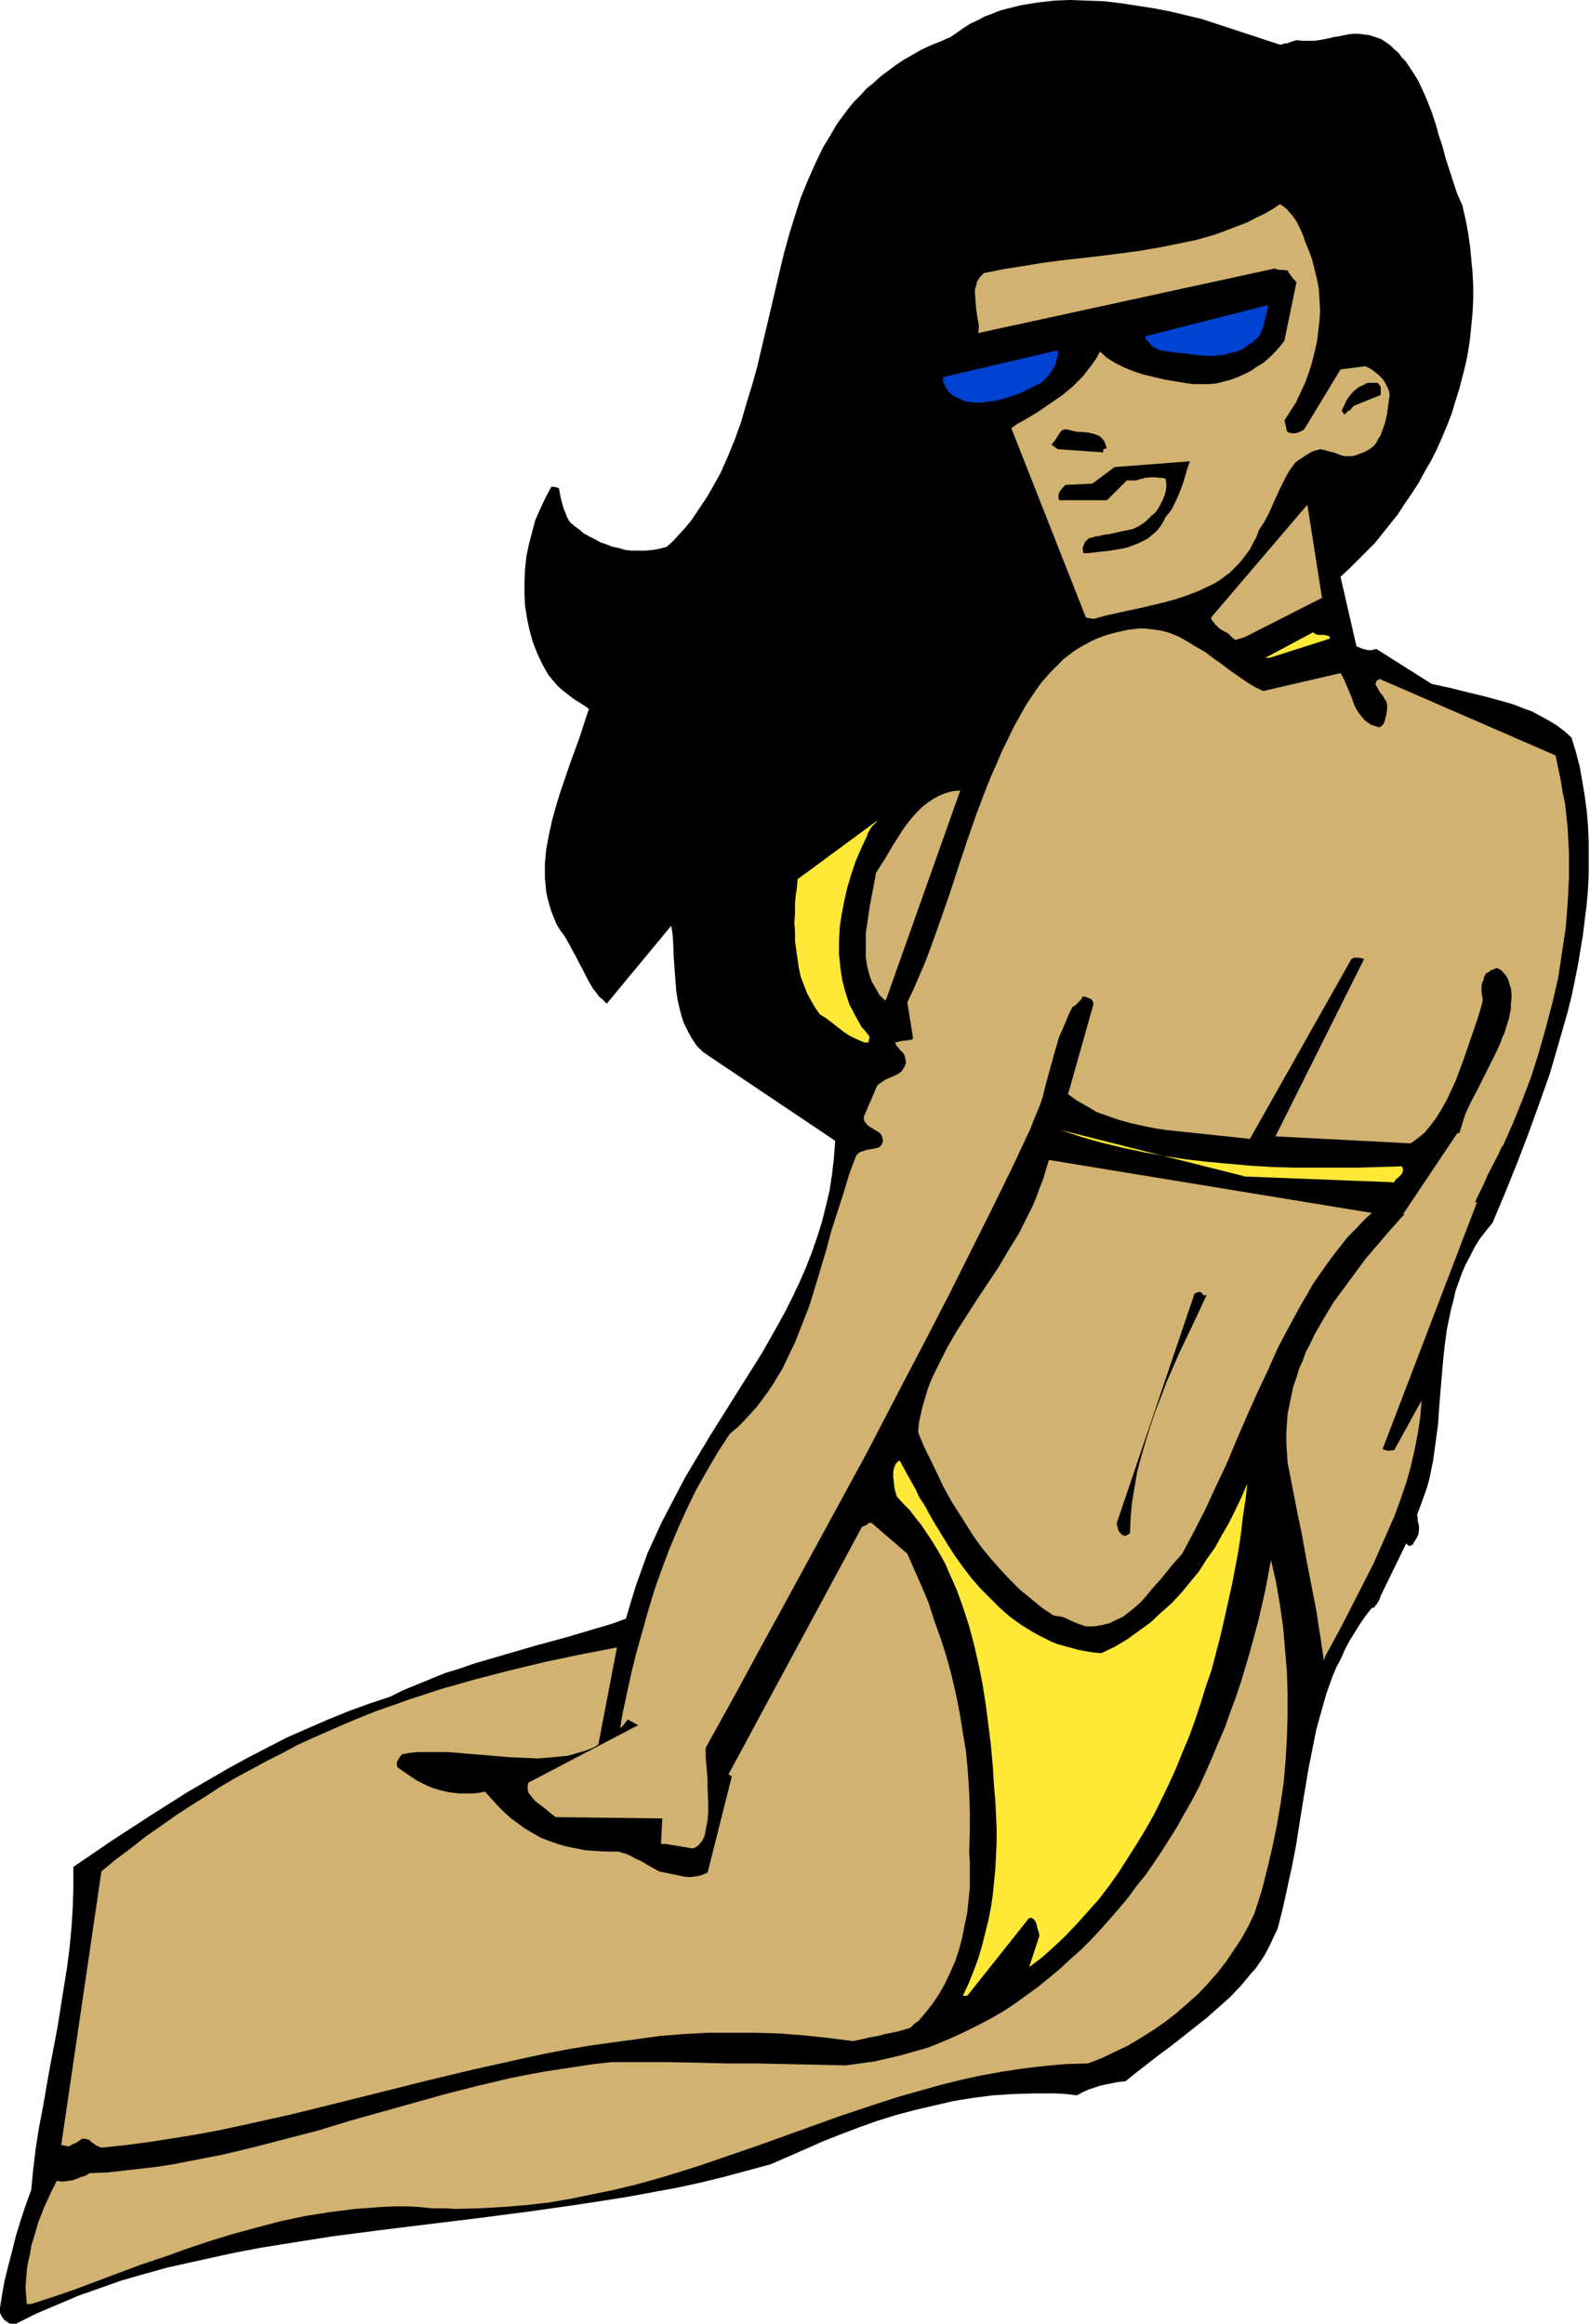 <svg xmlns="http://www.w3.org/2000/svg" fill-rule="evenodd" height="588.515" preserveAspectRatio="none" stroke-linecap="round" viewBox="0 0 2492 3642" width="402.693"><style>.brush1{fill:#000}.pen1{stroke:none}.brush2{fill:#d1b270}.brush3{fill:#ffe836}.brush4{fill:#0042d1}</style><path class="pen1 brush1" d="m25 3642 32-16 33-14 33-14 34-12 34-12 35-10 36-10 36-8 36-8 37-8 37-7 37-6 38-6 38-6 77-10 155-19 77-10 77-11 39-6 38-6 38-7 38-7 37-8 37-9 37-10 37-10 55-24 27-12 28-11 29-11 28-10 29-9 30-8 30-7 30-7 31-5 31-4 32-2 33-1h33l17 1 17 2 9-5 9-4 9-3 9-3 9-2 10-2 10-2 11-1 16-13 18-14 18-14 19-14 38-30 19-15 18-16 18-16 17-18 15-18 8-9 7-10 6-9 6-11 5-10 5-11 5-10 3-11 3-12 3-12 7-32 7-32 6-31 10-63 5-30 5-30 6-30 6-30 8-29 8-28 10-28 6-14 7-13 6-14 7-13 8-13 8-13 9-13 10-13h2l2-1 2-3 2-2 4-7 1-3 1-3 40-82 2 2 1 1 2 1h1l2-1 3-2 1-3 3-4 4-8 1-7v-7l-2-7v-5l-1-5 5-13 5-14 5-14 4-14 6-29 4-29 4-30 2-30 5-60 3-30 4-29 6-29 4-15 3-14 5-14 5-14 6-14 7-13 7-14 8-13 10-13 10-12 19-45 19-47 18-47 17-47 17-48 14-48 14-49 6-24 5-24 5-25 4-24 4-24 3-25 3-24 2-24 1-24v-48l-1-24-2-24-3-23-4-24-4-23-6-23-7-23-11-10-12-9-13-8-13-7-13-7-14-5-15-6-14-4-29-8-29-7-28-7-28-6-87-55-7 2h-6l-4-1-4-1-5-2-5-2-25-109 14-13 13-13 13-13 14-14 12-15 12-15 12-15 11-17 11-16 11-17 9-17 10-17 9-18 8-18 8-19 7-18 6-20 6-19 5-19 5-20 4-20 3-20 2-21 2-20 1-21v-20l-1-21-2-21-2-21-3-21-4-21-5-22-8-18-6-18-12-37-5-19-6-18-5-18-6-18-7-18-7-16-8-17-9-14-10-15-6-6-5-7-7-6-6-6-7-5-8-5-9-3-9-3-9-1-8-1h-8l-8 1-15 3-7 1-8 2-16 3-8 1h-18l-9-1-10 3-4 2h-4l-3 1-3 1h-2l-122-40-25-6-25-6-26-5-26-4-26-4-26-3-27-1-26-1-25 1-26 3-12 2-13 2-12 3-12 3-11 3-12 5-11 4-11 6-11 5-11 7-10 7-10 7-16 7-15 6-15 7-14 8-14 8-12 8-12 9-12 9-11 10-11 9-10 11-10 10-9 11-17 23-7 12-7 12-8 13-12 25-12 27-11 27-9 28-9 29-8 29-7 29-14 60-14 59-7 30-8 29-9 29-8 28-10 28-11 27-12 27-14 25-7 12-8 12-8 12-8 12-9 11-10 11-9 10-11 10-11 3-11 2-11 1h-22l-10-1-10-3-10-2-10-4-9-3-9-5-8-4-9-5-7-6-7-5-7-6-3-4-3-6-2-6-3-7-4-15-3-16h-1l-3-1-3-1h-5l-9 17-8 17-8 18-5 19-5 19-4 19-2 19-1 20v19l1 20 3 19 4 19 5 18 7 18 8 17 9 16 8 10 8 9 8 7 9 7 8 6 8 5 8 5 7 5-7 21-7 22-16 44-15 44-7 23-6 22-5 23-4 22-2 22v22l1 10 1 11 2 10 3 11 3 10 4 10 4 10 6 10 6 8 5 8 9 17 4 7 4 8 8 15 7 14 8 14 5 6 5 7 6 5 6 6 101-122 2 12 1 13 1 26 2 26 2 26 2 13 3 13 3 12 4 12 6 12 6 11 8 12 10 10 207 139-2 27-3 26-4 26-6 25-6 24-8 25-8 23-9 23-10 23-11 23-11 22-12 22-25 44-27 43-27 43-27 43-27 45-13 22-12 23-12 23-12 23-11 24-11 24-9 25-9 25-8 26-8 27-22 8-24 7-47 14-48 13-48 14-48 14-23 8-23 7-22 9-22 9-22 9-20 10-33 11-33 12-32 13-32 14-32 14-31 16-31 16-31 17-31 18-31 18-30 19-30 19-60 39-60 41v32l-1 32-2 31-3 32-4 31-5 31-10 63-12 63-11 63-6 31-5 32-4 33-3 32-9 25-8 24-7 23-6 24-6 23-6 24-4 23-4 25 3 6 3 5 3 3 3 2 3 2 3 1h8z"/><path class="pen1 brush2" d="m49 3611 34-11 35-12 69-26 35-13 36-12 36-13 36-12 36-11 37-10 38-10 38-8 38-6 40-5 40-3 20-1h20l20 1 19 2h20l18 1 38-1 36-2 37-3 35-4 35-6 34-7 34-7 33-8 33-9 33-10 32-10 32-11 64-22 125-45 63-21 31-10 32-9 32-9 32-8 32-7 33-6 33-5 34-4 33-3 35-1 21-8 21-10 21-10 20-12 19-12 19-13 18-14 17-15 17-15 15-16 15-17 14-18 12-18 12-18 11-20 9-19 11-34 9-35 8-34 7-34 6-35 5-34 3-35 2-34 1-35v-35l-1-34-3-35-3-35-5-35-6-35-8-35-9 48-11 48-13 48-14 47-8 24-9 24-8 23-10 23-10 24-10 23-11 24-12 23-11 19-11 20-12 19-12 19-12 18-13 19-14 17-13 18-15 18-14 16-15 17-15 16-16 16-17 15-16 15-17 14-17 14-18 13-18 13-18 12-19 11-19 10-20 10-19 9-21 9-20 8-21 6-21 6-21 5-22 5-22 3-22 3-48-1-47-1-47-1h-45l-90-2h-91l-27 3-27 4-26 4-26 4-27 5-25 5-51 12-51 13-50 14-100 28-49 15-50 13-50 13-50 12-26 5-51 10-26 4-26 3-26 3-27 3-27 1-6 4-7 2-7 3-6 2-7 1-6 1h-6l-6-1-10 20-10 22-9 23-7 24-4 13-2 13-3 12-2 13-1 14-1 13 1 13 1 13h7z"/><path class="pen1 brush2" d="m108 3364 5-3 5-2 5-3 3-2 3-2h4l4 1 3 1 3 3 3 2 4 3 4 2 5 2 38-4 38-5 38-6 37-6 37-7 37-8 72-16 73-18 144-36 71-17 72-16 37-8 36-7 36-6 36-5 37-5 36-5 37-3 38-2h75l37 1 39 3 38 4 39 5 14-3 13-3 12-2 11-3 10-2 10-2 10-3 10-3 6-6 7-5 11-13 11-14 10-15 9-16 8-17 8-18 6-18 5-19 4-20 4-19 2-20 2-19v-39l-1-18 1-31v-32l-1-31-2-31-3-32-5-30-5-31-6-30-7-30-8-29-9-28-10-28-9-28-11-26-11-25-11-25-57-49-1 1h-2l-2 1v1h-1l-2 2h-2l-1 1-3 1-226 419-200-11 42-219-57 11-57 12-54 13-54 14-53 15-52 17-25 9-26 9-25 10-24 10-25 11-25 11-24 11-24 13-24 12-24 13-24 13-24 14-23 15-24 15-23 15-24 17-23 16-23 18-24 18-23 19-63 429 12 2z"/><path class="pen1 brush3" d="m1516 3128 97-122h4l3 2 2 2 2 4 1 4 1 5 1 2 1 3 1 6-16 49 20-15 19-17 18-17 18-19 17-19 17-19 16-21 15-21 14-22 14-22 14-23 13-23 12-24 12-25 11-24 10-25 11-26 9-25 9-27 8-26 9-26 7-27 7-27 6-26 6-27 6-27 5-26 5-27 4-27 3-26 4-26 3-26-9 21-10 21-10 20-11 19-11 20-13 18-12 19-14 17-14 17-15 16-17 15-16 15-18 13-18 13-20 12-21 10-12-1-12-2-11-2-11-3-11-3-11-3-10-4-10-5-10-5-9-5-18-11-18-13-16-14-15-15-15-15-14-16-13-17-13-18-11-17-11-18-11-18-8-14-7-13-8-12-6-13-13-23-12-22-3 2-2 2-2 3-1 3-1 3-1 4v9l1 9 1 9 2 7 1 4 1 2 10 11 10 10 9 12 9 11 8 12 8 12 8 13 7 12 7 13 6 14 12 27 10 28 9 28 8 30 7 31 6 30 5 32 4 31 4 32 3 33 2 33 2 22 1 21 1 22v21l-1 21-1 21-2 20-2 21-3 20-4 20-5 20-5 20-6 20-7 19-8 20-9 19h7z"/><path class="pen1 brush2" d="m1076 2780 12-8 68-123 33-61 34-62 67-123 67-123 65-125 33-63 33-64 32-64 32-64 32-65 31-66 5-13 5-12 5-12 4-12 3-12 3-12 13-47 7-24 5-11 5-12 5-12 6-12 4-2 3-3 5-5 2-2 1-3 1-1h3l3 1 5 2 2 1 2 2 1 2 1 3-40 142 7 5 7 5 16 9 15 9 17 6 17 6 18 5 18 4 19 4 19 3 19 2 38 4 38 4 19 2 18 2 158-280 1-2 2-1 2-1h8l4 1 4 1-139 278 212 11 11-8 11-9 9-11 9-12 8-13 8-14 7-15 7-15 6-16 6-16 11-32 11-32 5-16 4-15-1-7-1-6v-10l1-5 2-4 1-5 3-5v-1h1l2-1 2-1 2-2 3-1 7-3 6 3 5 5 4 5 3 6 2 7 2 6 1 8v8l-1 8v8l-3 15-5 16-2 7-3 6-4 11-5 11-10 20-10 20-10 20-10 19-9 19-3 9-3 10-3 9-1 10 8-1 8-2 9-1 4-2 4-1 35 21 16-36 15-37 14-37 12-38 11-39 10-38 9-39 6-39 6-40 3-39 1-19 1-20v-39l-1-20-1-19-2-19-2-19-4-19-3-19-4-19-4-19-276-120-3 2-2 2-1 3v2l1 2 2 3 3 6 5 6 4 7 2 3 1 4v7l-1 8-2 8-1 4-2 4-3 3-3 2-7-2-6-2-6-4-5-4-4-5-4-5-4-6-3-6-5-14-3-7-3-7-5-12-3-6-3-5-121 28-13-6-13-8-13-9-13-9-13-10-13-9-13-10-14-8-13-8-14-8-15-6-7-2-8-2-8-1-8-1-8-1h-8l-9 1-9 1-9 2-9 2-11 3-10 3-10 4-9 4-9 5-9 5-8 5-8 6-9 7-7 7-14 14-14 16-12 17-12 18-10 18-10 18-9 19-9 18-8 19-8 18-7 17-16 42-15 43-14 42-14 43-15 43-15 42-8 21-9 21-9 21-10 21 9 56-1 2-3 1h-3l-4 1h-4l-5 1-4 1-4 1 2 5 3 3 2 3 3 3 3 3 2 4 1 5 1 5-1 4-2 4-2 3-2 3-5 4-6 3-7 3-7 3-6 4-7 5-21 49v4l1 4 2 2 2 3 4 3 10 6 5 3 2 2 2 3 1 4 1 4-1 3-1 3-2 2-2 2-6 2-6 1-7 1-6 2-3 1-3 1-3 3-2 2-11 29-9 30-19 59-8 30-9 30-9 30-9 29-11 28-11 28-13 27-6 13-8 13-7 12-9 13-8 11-9 12-10 11-10 11-10 10-12 10-19 29-17 29-17 30-15 31-14 31-13 31-12 32-11 31-10 33-9 32-9 32-8 32-7 32-7 32-5 31-6 32 111 33z"/><path class="pen1 brush2" d="M1702 2549h13l6-1 6-1 12-3 10-5 11-5 9-7 10-8 9-8 8-9 8-10 17-19 16-20 8-9 8-9 18-34 18-35 17-37 17-36 15-36 16-37 16-36 17-36 16-36 18-34 18-33 10-17 9-16 21-30 11-15 11-14 11-14 13-13 12-13 13-12-506-83-5 16-4 14-6 15-5 14-6 14-7 14-14 28-16 26-16 27-34 51-16 25-16 25-15 26-13 26-6 12-6 13-5 13-4 14-4 13-3 13-3 14-1 14 9 22 11 22 10 21 10 21 11 20 12 19 12 19 12 19 13 18 14 17 14 16 15 16 16 16 17 14 17 14 19 13 7 1 7 1 7 3 6 3 12 5 6 2 6 2zm375 47 26-48 25-49 25-49 11-25 11-25 11-25 9-25 9-26 7-25 6-26 5-26 4-26 2-26-43 78h-4l-4 1-5-1-3-1-2-1 148-387-106 10-16 18-17 19-17 20-18 21-17 23-17 23-17 23-15 25-15 26-6 13-7 13-5 14-6 13-4 14-5 14-3 14-3 15-3 14-1 15-1 15v15l1 16 1 15 15 77 8 39 7 39 15 77 6 39 6 40 2-7z"/><path class="pen1 brush1" d="m1771 2403 1-24 2-23 4-24 4-24 6-23 7-24 7-23 8-24 9-23 9-24 20-46 22-46 21-45h-4l-2-1-1-2-1-1-1-1h-4l-3 1-3 2-122 360 1 3 1 4 1 4 3 4 2 2 2 1 2 1h2l2-1 2-1 3-2zm-448-655 4-7 4-7 3-7 2-7 2-8 2-8 1-8 1-10-18-8-17-8-15-10-14-12-13-12-12-13-10-14-10-16-8-16-7-17-7-17-5-19-5-19-3-20-3-20-1-21v-15l3-15 3-13 4-13 5-12 6-12 7-11 7-10 8-10 9-10 9-9 10-8 11-8 11-7 11-8 11-6 22-11 23-9 22-10 22-9 22-9 20-10 21-10 19-11 19-12 18-13 17-15 8-8 7-9 8-9 7-9 7-11 6-10 6-11 6-13 5-12 5-13 8-8 8-7 7-7 6-6 5-7 5-7 4-7 4-8-113-299-135-94-1-4-1-6-1-2v-4l1-4v-4l1-3v-4l2-3 3-2 2-4 4-2 4-3 5-2 18-1 9-1 8-1 8-4 8-4 4-3 4-4 4-4 3-5-14-70-10 3-9 3-8 3-9 4-8 5-8 4-7 5-14 11-13 13-7 8-6 7-5 9-6 8-5 9-4-2-5-1-5-3-2-1-1-3-1-7v-14l1-6 2-7 3-6 3-5 4-5 9-10 10-9 10-7 11-6 17-8 16-9 15-9 14-8 27-19 27-18 26-2 28-2 28-2 29-3 29-3 30-3 30-4 29-4 29-5 29-6 29-6 28-7 28-7 27-9 26-9 25-10 5-5 5-3 3-4 3-3 5-7 4-7-7-66 1-3 1-2 1-3 2-2 2-2 4-2 4-2v-1l1-1h5l5 1 3 2 2 1 23 78 11 11 10 12 9 12 9 13 8 14 8 14 7 14 6 16 5 15 4 16 4 17 2 17 1 17v18l-1 18-3 19 81 26 2 6 3 7 5 7 4 8 5 8 4 9 4 10 3 11-19 89-4 4-4 5-10 9-12 10-12 10-13 9-7 4-7 4-7 3-7 3-8 2-7 1-4 2-3 3-1 3-2 3v9l1 10 4 21 2 10v10l12-5 11-5 11-7 9-7 10-9 8-10 9-10 8-11 7-11 8-12 15-25 15-25 16-24 7-20 6-20 5-21 4-20 4-21 2-20 3-20 1-21v-20l1-20-1-40-3-39-3-38-6-16-6-17-11-34-10-35-10-34-6-16-6-16-7-15-7-14-9-13-9-11-5-6-5-5-5-4-6-4-7-3-7-2-7-1-7-1h-12l-13 1-11 1-11 3-10 2-10 2-26-4-27-4-27-5-28-5-27-7-26-8-27-10-13-5-13-6-17-7-16-5-17-5-16-5-16-3-16-3-16-2-16-1-16-1h-15l-16 1-15 1-15 2-15 2-15 3-15 4-15 4-14 5-14 5-15 6-14 6-14 7-13 7-14 8-13 9-14 8-13 10-13 9-13 10-13 11-25 22-10 9-10 10-9 10-9 10-8 11-8 11-8 11-7 11-13 24-11 24-11 25-9 26-9 26-8 27-6 27-7 28-12 56-5 29-6 28-12 56-6 28-7 27-7 27-9 26-9 26-11 25-12 24-13 24-7 11-8 11-7 11-9 10-9 11-9 10-10 9-10 10-11 8-11 9-12 9-12 7-3 1-3-1-3-2-2-2-2-3-2-3-1-4-1-4 33-29-2-2-2-1-3-1-3-1h-8l-8 1-18 1-9 1h-8l-97-49-6 7-3 4-2 4-4 9-2 10-2 11v11l1 11 1 12 2 11 3 12 6 23 6 22 3 10 1 5 1 5 4 7 5 7 5 6 5 6 6 6 5 5 12 9 13 8 14 6 14 6 14 5 14 4 15 3 29 5 27 5 13 3 12 3 2 4v7l-1 4-1 3-2 3-5 3-5 3-6 2-6 1-6 1-7 1h-13l-14-1-14-2-28-6-6 5-6 4-6 5-5 5-10 11-8 12-7 13-7 14-5 14-5 14-4 15-4 15-7 32-8 32-4 15-4 16 3 12 6 21 3 11 7 19 8 19 9 18 9 17 9 18 10 18 105-111-11-127 25-30 7 11 5 13 5 13 3 13 3 14 2 14 2 15 1 15v30l-1 30-1 31v61l1 15 1 15 2 14 2 14 4 13 4 13 5 13 7 12 7 12 8 10 10 11 12 9 13 9 7 4 7 4 17 12 17 11 18 11 36 19 19 9 18 10 19 11 2-7z"/><path class="pen1 brush3" d="m1952 1844 233 9 1-2 2-3 3-2 3-3 3-3 1-3 1-2v-2l-1-3-1-2-68 2h-102l-33-1-34-2-34-3-33-3-34-4-33-5-33-6-33-7-33-8-32-9-33-11 290 73zm-591-210 2-9-6-8-7-8-10-18-4-8-5-9-3-10-3-9-5-19-3-20-2-20v-21l1-21 3-20 4-21 5-22 6-20 7-21 9-21 9-19 1-4 2-3 1-2 1-2 2-3 2-2 1-1 2-2 2-2 1-1 1-2-125 92-1 13-2 13-1 13v14l-1 15 1 14v15l2 14 2 14 2 14 3 14 5 13 5 13 6 11 7 12 7 10 10 6 18 14 9 7 9 6 10 5 9 4 5 2h6z"/><path class="pen1 brush2" d="m1389 1566 116-327-12 1-11 3-10 4-9 5-9 6-9 7-8 8-8 9-8 10-7 10-14 22-13 22-14 22-5 27-5 26-4 28-2 13v39l2 13 3 12 4 12 6 10 6 11 5 5 4 4 2-2z"/><path class="pen1 brush3" d="m1990 1031 94-30v-3l-3-2h-2l-4-1h-9l-4-1-4-3-75 40h7z"/><path class="pen1 brush2" d="m1714 970 18-5 18-4 18-4 19-4 38-9 18-5 18-6 18-7 17-8 8-4 8-5 8-6 7-5 7-7 7-7 6-7 6-8 6-8 5-10 5-9 4-11 8-12 7-13 12-27 6-13 7-14 7-13 5-7 5-7 7-5 9-6 5-3 5-3 6-2 8-2 8 2 7 2 8 2 7 3 7 2h12l4-1 4-1 4-2 6-2 6-3 5-3 5-4 4-5 3-6 4-6 2-6 5-14 3-14 2-15 2-14-1-6-3-7-3-6-4-6-6-6-6-5-7-5-8-4-39 5-57 94-5 3-5 2-3 1h-6l-4-1h-2l-1-1-1-2-1-2v-3l-1-3-1-4-1-4 9-14 9-14 7-15 7-15 6-16 5-16 4-16 4-17 2-16 2-17 1-16-1-17-1-17-3-16-4-16-4-16-5-13-5-12-4-12-5-11-5-10-7-10-4-4-4-5-5-4-6-4-12 8-12 7-13 6-13 7-13 5-13 5-13 5-14 5-28 8-29 6-30 6-29 5-30 4-31 4-62 7-30 4-31 5-31 5-30 6-5 5-3 4-3 5-1 6-2 5v6l1 13 1 13 2 13 2 12v6l-1 6 464-101 4 1 5 1h6l6 1 1 1 1 3 2 2 2 3 2 3 3 3 3 3-19 92-7 9-8 9-8 8-9 8-10 6-10 7-10 5-11 5-11 4-11 3-12 3-12 1h-25l-13-2-12-2-18-3-17-4-17-4-15-5-15-6-14-7-13-8-11-10-6 11-7 10-7 9-7 9-8 8-8 8-17 14-19 13-19 13-20 12-11 6-10 7 117 297 12 2zm236 29 122-62-23-146-151 177 1 3 2 3 4 5 4 4 5 4 11 6 5 5 6 5 14-4z"/><path class="pen1 brush1" d="m1705 867 17-2 18-2 18-3 9-2 8-3 8-3 8-4 8-4 6-5 7-6 6-7 5-8 4-8 5-6 4-5 6-12 5-11 4-10 4-11 6-21 4-11-118 9-35 26-42 2-2 2-1 1-3 3-2 3-2 3-1 4v4l1 4h75l31-31h14l7-2 8-2 8-1h7l9 1h4l4 2 1 7v6l-1 6-2 7-2 5-3 6-3 6-3 5-4 5-5 4-9 9-10 7-10 5-19 4-18 4-8 1-8 2-7 1-6 2h-2l-2 1-2 2-3 3-2 4-2 5v4l1 5h7zm-47-163 71 5v-4l1-1 3-1h1v-3l-1-2-1-3-1-3-2-3-3-3-2-2-4-2-6-2-8-2-9-1h-8l-9-2-8-2h-4l-3 1-3 3-2 3-2 3-3 5-3 4-4 5 10 7z"/><path class="pen1 brush4" d="m1512 629 8 1 8 1h9l8-1 8-1 8-1 15-4 15-5 15-6 13-7 13-6 4-4 5-5 5-6 4-6 4-7 2-8 2-8v-7l-180 42v6l2 6 3 5 3 5 5 5 6 4 7 3 8 4z"/><path class="pen1 brush1" d="m2107 650 4-4 2-2 3-1 3-4 3-3 42-17v-12l-1-2-1-2-3-3h-15l-3 1-3 2-5 2-5 3-5 4-4 4-5 6-4 6-3 7-4 8v1l2 3 1 1 1 2z"/><path class="pen1 brush4" d="m1818 549 20 3 20 2 21 3 20 1 10-1 10-1 10-3 9-2 10-4 8-6 9-6 8-8 3-5 2-5 2-6 2-7 3-13 3-13-193 49v3l2 3 3 3 3 3 3 4 4 2 4 2 4 2z"/><path class="pen1 brush2" d="m2284 1776-85 127 107-7v-1l1-1 1-3 2-2 1-4 2-3 2-5 5-10 5-10 5-12 6-12 12-23 5-11 4-10 2-4 2-4 2-4 1-3 1-2 1-2 1-1-83 7z"/><path class="pen1 brush1" d="m1033 2933 19 4 10 2 9 2 9 1 10-1 5-1 4-1 5-2 5-2 38-151-163-89-8 10-9 8-9 8-9 7-9 5-10 6-10 4-10 3-10 3-11 3-11 1-11 1-11 1-12 1-23-1-23-1-24-2-48-4-24-2h-47l-11 1-11 2h-2l-1 1-3 3-1 2-2 3-2 4v4l1 4 16 11 15 10 16 8 8 3 9 3 8 2 9 2 8 1 9 1h19l10-1 10-2 10 11 10 11 10 10 11 10 11 8 11 8 12 7 12 7 13 5 14 5 14 4 15 3 15 3 16 1 18 1h18l5 2 5 1 9 4 7 4 7 3 14 8 7 4 9 5z"/><path class="pen1 brush2" d="m1043 2890 42 7 4-1 3-2 3-2 2-3 3-3 2-4 2-4 1-4 2-11 2-10 1-13v-12l-1-26v-13l-1-12-1-12-1-11v-17l-89-42-189 99-1 4v7l1 4 2 3 3 4 6 7 8 6 8 6 8 7 8 6 167 2-2 40h7z"/></svg>

